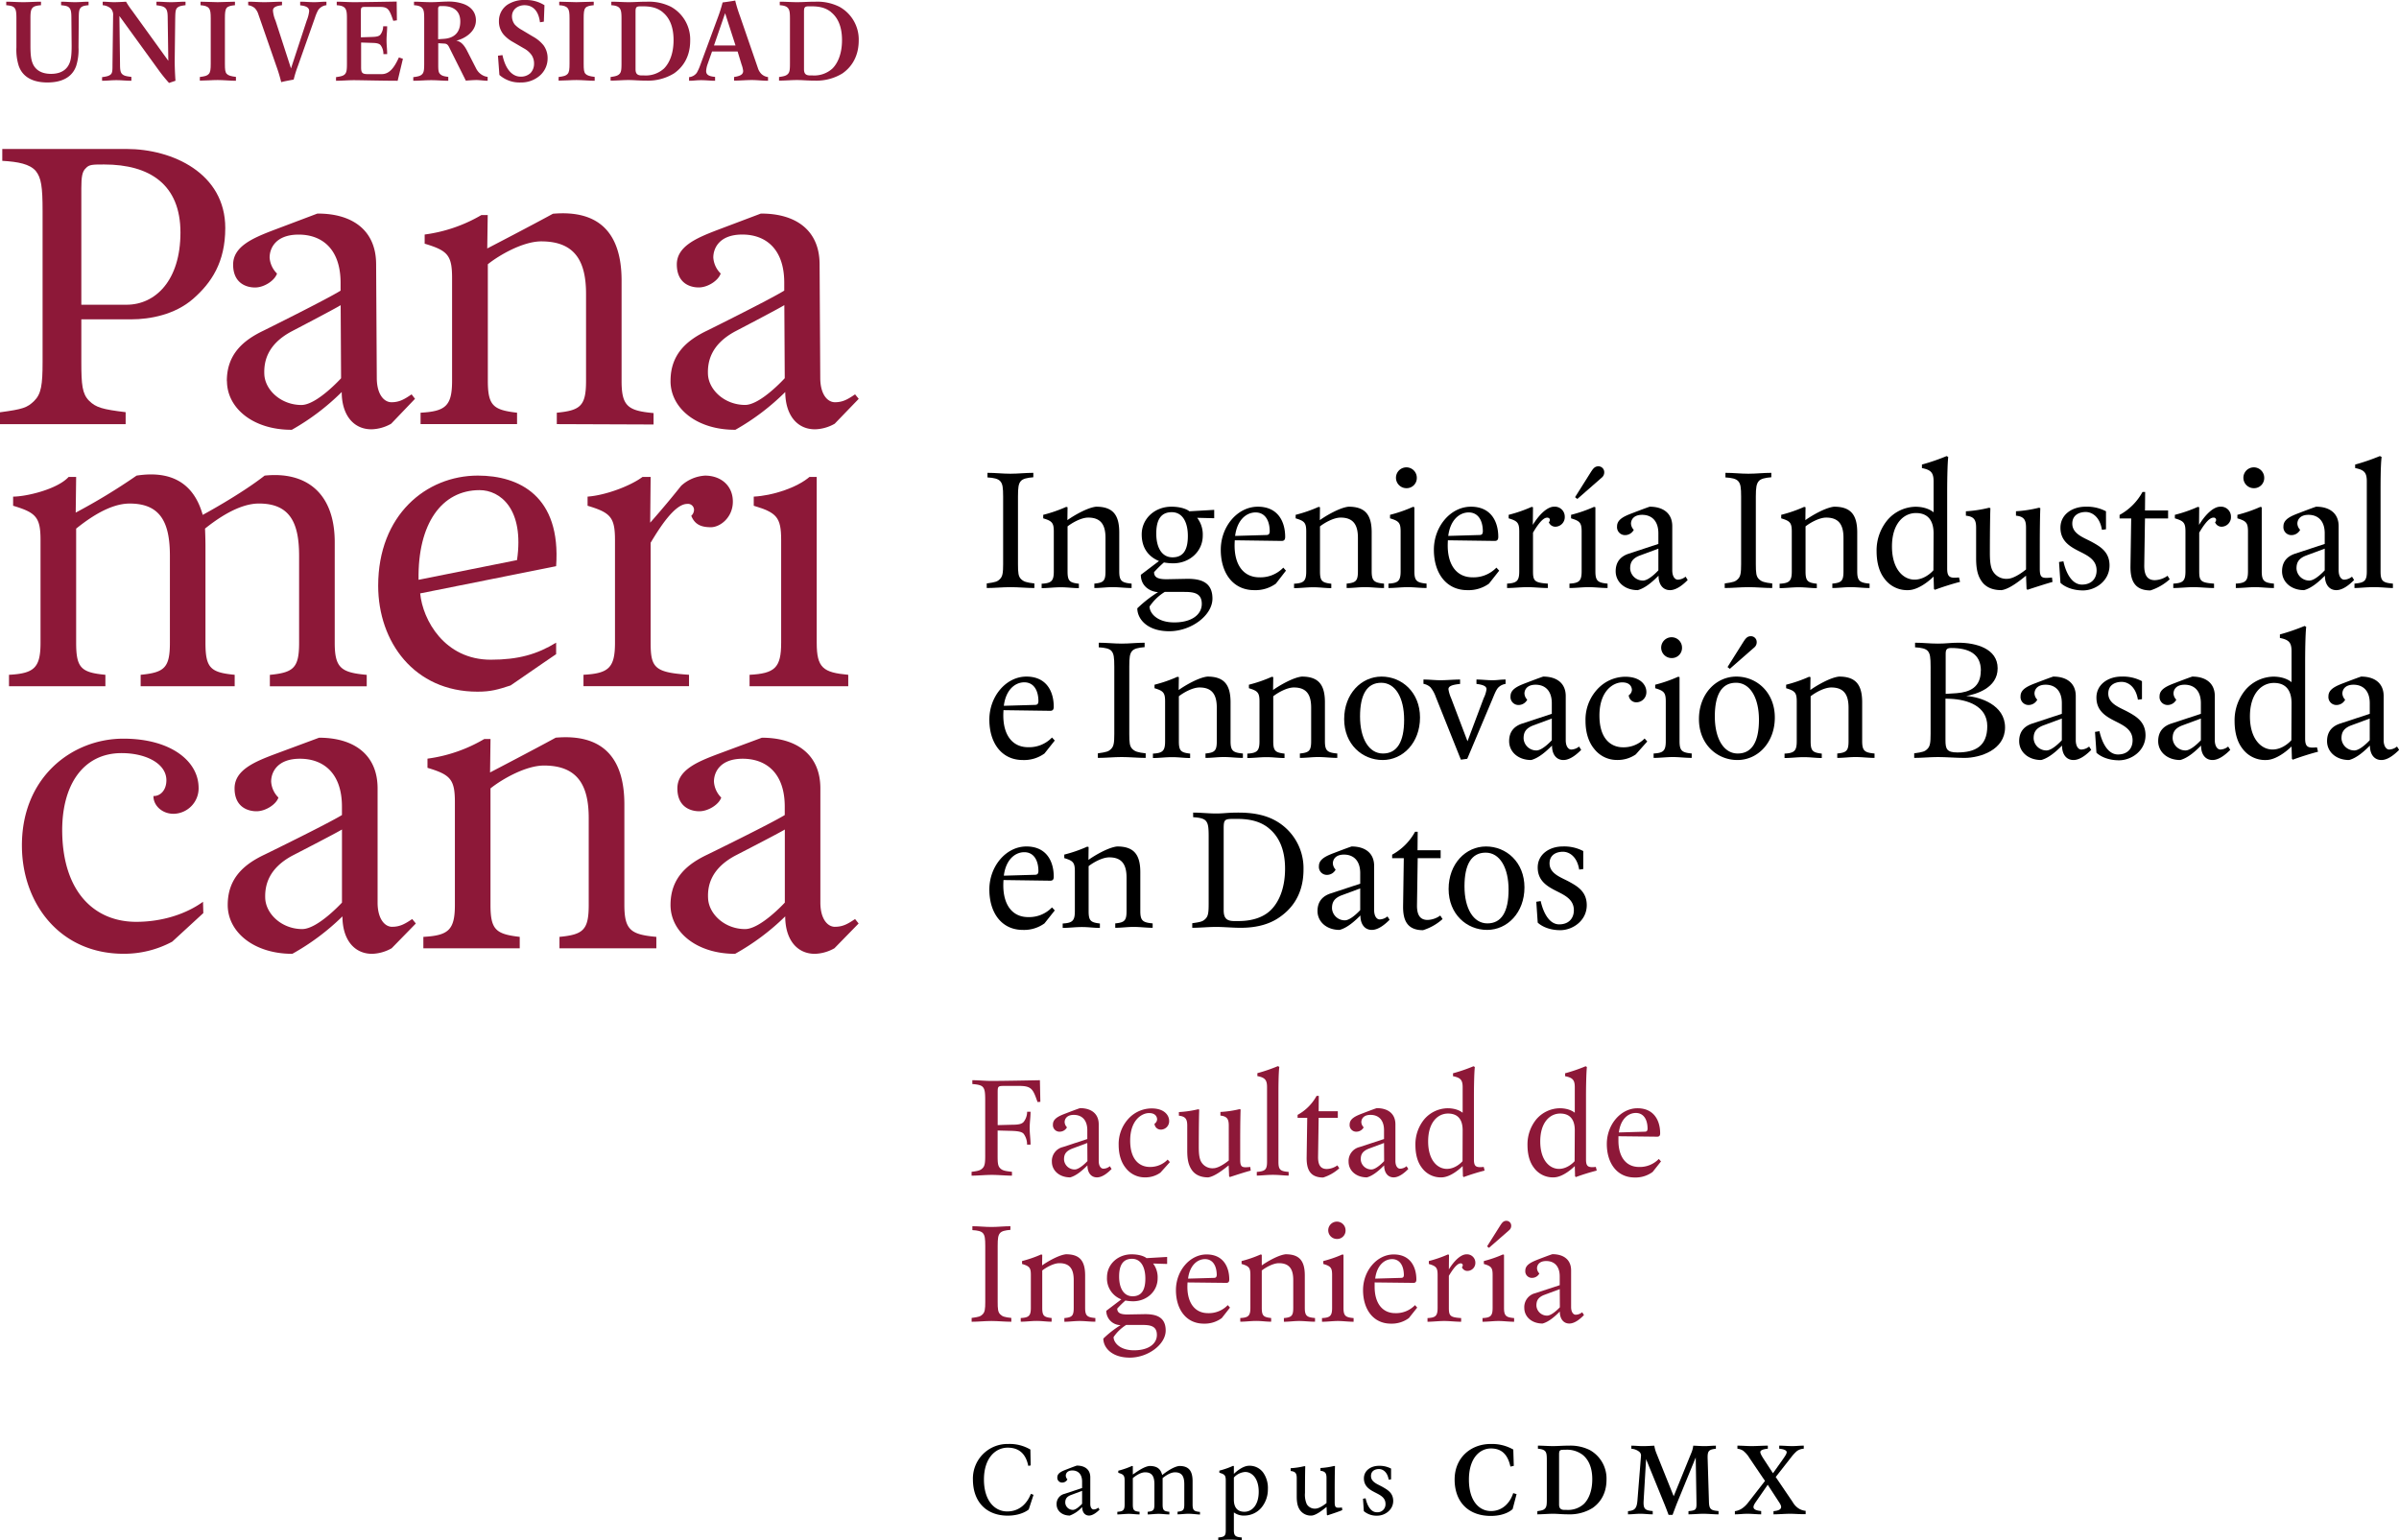 <?xml version="1.0" encoding="UTF-8"?>
<svg xmlns="http://www.w3.org/2000/svg" id="Layer_1" data-name="Layer 1" viewBox="0 0 861.32 553">
  <defs>
    <style>.cls-1{fill:#8d1838;}</style>
  </defs>
  <path d="M369.35,542s-2.46,2.22-7.56,2.22c-7.57,0-12.48-4.87-12.48-13A12.4,12.4,0,0,1,362,518.49a14.52,14.52,0,0,1,7.94,2l.11,5.71-.87.14c-.76-3.77-2.84-6.53-7.37-6.53s-8.54,3.88-8.54,11.44,3.81,11.46,8.35,11.46,7.19-3,8.51-6.32l.94.36Z"></path>
  <path d="M391,544.19c-1.51,0-2.46-1.21-2.46-3.09a11,11,0,0,1-4.46,3.09c-2.83,0-4.72-1.78-4.72-4a3.68,3.68,0,0,1,2.83-3.79l6.32-2.09V532c0-2.83-1.59-4-3.49-4s-2.37,1.14-2.37,1.88a2,2,0,0,0,.6,1.32,2.09,2.09,0,0,1-1.81,1.14,1.71,1.71,0,0,1-1.82-1.89c0-1.51,1.63-2.19,3.33-2.83,0,0,2.53-1,3.66-1.37,2.84,0,4.84,1.37,4.84,4.2V540c0,1.33.57,2,1.21,2a2.82,2.82,0,0,0,1.67-.64l.45.71C394,542.81,392.49,544.19,391,544.19Zm-2.49-8.87-3.86,1.44c-1.89.67-2.19,1.69-2.19,2.83a2.73,2.73,0,0,0,2.76,2.56c1.31,0,3.29-2.19,3.29-2.19Z"></path>
  <path d="M426.71,543.55c-1.4,0-2.5.2-3.93.2v-.94c2-.2,2.42-.57,2.42-2.65V533c0-2.65-.69-4.34-3.33-4.34-1.7,0-3.51,1.31-4.45,2.08,0,0,0,.75,0,1.51v7.94c0,2.08.41,2.45,2.42,2.65v.94c-1.4,0-2.42-.2-3.86-.2s-2.49.2-3.93.2v-.94c2-.2,2.42-.57,2.42-2.65V533c0-2.65-.68-4.34-3.33-4.34-1.7,0-3.48,1.31-4.42,2.08v9.45c0,2.08.42,2.45,2.42,2.65v.94c-1.4,0-2.42-.2-3.85-.2s-2.69.2-4.13.2v-.94c2.08-.13,2.62-.57,2.62-2.65v-8.51c0-1.9-.39-2.28-2.28-2.84v-.75a29.73,29.73,0,0,0,4.92-1.71l.3.07,0,3c1.13-.74,3.89-2.86,6-3.06,2.65,0,4,1,4.54,3.26,1.14-.94,4.08-3.06,6.16-3.26,3.41,0,4.76,1.75,4.76,5.52v8.33c0,2.08.54,2.45,2.65,2.65v.94C429.35,543.75,428.14,543.55,426.71,543.55Z"></path>
  <path d="M452.94,541.29a8.05,8.05,0,0,1-6.05,2.9,6,6,0,0,1-3.89-1.13v6.35c0,2.08.57,2.47,2.84,2.65V553c-1.33,0-2.54-.18-4.24-.18s-2.84.18-4.2.18v-.94c2.27-.18,2.69-.57,2.69-2.65V531.65c0-1.9-.38-2.28-2.3-2.84v-.75a29.93,29.93,0,0,0,4.91-1.71l.3.07v2.81s2.84-2.92,5.48-2.92a6,6,0,0,1,5.1,2.53,9.57,9.57,0,0,1,1.63,5.87A10.23,10.23,0,0,1,452.94,541.29Zm-5.86-12.75a6,6,0,0,0-4.08,2v7.93c0,2.65,1.14,4.36,3.78,4.36s5.14-2.28,5.14-7.19S449.42,528.54,447.08,528.54Z"></path>
  <path d="M476.58,544.12l-.19-.19-.11-2.83c-1,.75-3.52,2.92-5.3,3.09a4.77,4.77,0,0,1-4.27-2c-.76-1.14-1.14-2.46-1.14-4.93v-6.49c0-1.71-.45-2.39-2.18-2.58v-1a28,28,0,0,0,4.94-.74l.3.07c-.1,3-.1,9.57-.1,9.57a8.33,8.33,0,0,0,.64,4,3.33,3.33,0,0,0,3.09,1.61c1.63,0,4-2,4-2v-9c0-1.71-.46-2.39-2.17-2.58v-1a27.37,27.37,0,0,0,4.92-.74l.3.07c-.11,3-.11,7.29-.11,9.53v3.44c0,2.08.53,2.08,2.61,1.88l.11.94C480.62,542.81,477.71,543.75,476.58,544.12Z"></path>
  <path d="M494.5,544.23a7,7,0,0,1-4.84-1.62l-.3-4.46.94-.15c.57,2.64,1.9,5,4,5a2.86,2.86,0,0,0,3.14-3c0-2.35-2-3.2-3.85-4.16s-3.9-2.16-3.9-5,2.54-4.51,5.37-4.51a8.73,8.73,0,0,1,4.38,1v3.86l-.86.11c-.46-2.83-2.16-3.81-3.48-3.81s-2.87.61-2.87,2.49c0,2.28,2.57,3,4.27,4s3.71,2.08,3.71,5C500.18,542.24,497.15,544.23,494.5,544.23Z"></path>
  <path d="M543.09,541.85s-2.28,2.47-7.83,2.47c-8.24,0-13-5.2-13-13.06s5.82-12.77,12.93-12.77a15.4,15.4,0,0,1,8.13,2l.18,5.85-1.21.27c-.94-4.2-3-6.51-7-6.51s-7.9,3.45-7.9,11.19,3.74,11.28,7.9,11.28,6.88-2.95,8-6.44l1.21.36Z"></path>
  <path d="M571.78,541.47a15.38,15.38,0,0,1-8.59,2.28c-2.63,0-3.77-.2-5.62-.2s-3.76.2-5.61.2v-1.14c1.64-.23,2.28-.41,2.8-1s.6-1.4.6-3.22v-14c0-1.78-.07-2.65-.55-3.25s-1.41-.84-2.65-.95v-1.1c1.85,0,3.56.16,5.41.16s3.4-.16,5.74-.16a15.59,15.59,0,0,1,7.48,1.58,11.71,11.71,0,0,1,6,10.59C576.8,537.2,573.67,540.16,571.78,541.47Zm-3.56-19.09a9.3,9.3,0,0,0-6.24-1.81h-.64c-1.32,0-1.58.27-1.58,1.71v17.88c0,1.38.53,2,2,2h.77a8.46,8.46,0,0,0,6.15-2.15c1.52-1.51,3-4.34,3-8.88S570.11,523.9,568.22,522.38Z"></path>
  <path d="M611.58,543.55c-1.76,0-3.58.2-5.36.2v-1.14c2.73-.27,2.94-.5,2.87-3.36l-.27-15.92-6.69,16.33c-.44,1.1-1.62,4.27-1.62,4.27h-1.44s-.87-2.39-1.71-4.42L591,523.93l-.87,14.75c-.18,3,.3,3.66,3.25,3.89v1.18c-1.69,0-2.76-.2-4.46-.2s-2.73.2-4.42.2v-1.14c2.35-.23,3.17-.87,3.4-3.93l1.28-16a1.75,1.75,0,0,0-.74-1.48,5.06,5.06,0,0,0-2.73-1v-1.1c1.45,0,2.69.16,4.11.16s3.38-.12,4.13-.16a12.88,12.88,0,0,0,.64,2.42l6.32,15.73,6.46-15.87a9.37,9.37,0,0,0,.56-2.28c.57,0,2.66.16,4.06.16s2.63-.16,4.07-.16v1.1c-2.75.31-3.06.88-2.95,3.87l.46,15.19c.08,2.79.8,3.06,3.44,3.32v1.18C615.17,543.75,613.39,543.55,611.58,543.55Z"></path>
  <path d="M642.69,543.55c-1.81,0-4.09.2-5.94.2v-1.14c2.12-.2,2.56-.76,2.69-1.21s0-1-.77-2.12l-4-6.15-4,5.78c-.46.68-1.18,1.62-1.1,2.33s.87,1.14,2.75,1.33v1.18c-1.65,0-3.16-.2-4.94-.2s-2.76.2-4.5.2v-1.14a6,6,0,0,0,2.75-1.1,9.87,9.87,0,0,0,2.12-2.12l5.94-7.63-5.6-8.27a9.47,9.47,0,0,0-2.3-2.62,4.88,4.88,0,0,0-2-.68v-1.1c1.85,0,3.4.16,5.17.16s3.9-.16,5.75-.16v1.1c-1.65.15-2.61.54-2.69,1.09s.54,1.57,1.11,2.47l3.43,5.25,3.67-5.18c.69-1,1.33-1.94,1.24-2.49s-1-1-2.67-1.14v-1.1c1.66,0,3,.16,4.65.16s2.49-.16,4.16-.16v1.1a4.61,4.61,0,0,0-2.46.84,14.73,14.73,0,0,0-2.08,2.26l-5.53,7.06,6.1,9a6.71,6.71,0,0,0,1.92,2.15,5.75,5.75,0,0,0,2.73,1v1.18C646.39,543.75,644.54,543.55,642.69,543.55Z"></path>
  <path class="cls-1" d="M372.5,395.7c-1.58-4.57-2.1-5.78-6.57-5.78h-5.51c-2.11,0-2.22.21-2.22,2.31V404l5.2-.14c2.37,0,3.42-.27,4.11-1a5.92,5.92,0,0,0,1.26-3.67H370c0,2.1-.31,3.78-.31,5.87s.31,3.85.31,5.95h-1.25a6.36,6.36,0,0,0-1.26-3.94c-.64-.64-1.74-.9-4.05-1l-5.26-.14V415c0,2.62.11,3.67.9,4.47s1.63,1,4.25,1.3v1.37c-2.37,0-4.78-.27-7.25-.27s-4.88.27-7.25.27v-1.37c2.37-.31,3.15-.52,3.94-1.3s.95-1.85.95-4.47V395c0-2.77-.16-3.82-.79-4.61s-2-1-3.83-1.15v-1.37c2.36,0,4.46.26,6.82.26,4.73,0,17.44-.26,17.44-.26l.16,7.77Z"></path>
  <path class="cls-1" d="M393.84,422.76c-2.1,0-3.41-1.69-3.41-4.31-1.58,1.57-3.84,3.67-6.19,4.31-3.94,0-6.58-2.48-6.58-5.62a5.14,5.14,0,0,1,3.94-5.27l8.78-2.88v-3.15c0-3.95-2.21-5.52-4.84-5.52s-3.3,1.57-3.3,2.62a2.88,2.88,0,0,0,.84,1.85,2.94,2.94,0,0,1-2.53,1.56,2.36,2.36,0,0,1-2.51-2.61c0-2.1,2.26-3.06,4.61-3.95,0,0,3.53-1.37,5.1-1.89,3.94,0,6.73,1.89,6.73,5.84v13.13c0,1.83.79,2.77,1.68,2.77a3.72,3.72,0,0,0,2.31-.89l.63,1C398.05,420.8,396,422.76,393.84,422.76Zm-3.46-12.35-5.36,2c-2.62,1-3,2.37-3,3.93a3.8,3.8,0,0,0,3.83,3.58c1.83,0,4.57-3,4.57-3Z"></path>
  <path class="cls-1" d="M416.62,421.07a9.36,9.36,0,0,1-5.52,1.69,8.55,8.55,0,0,1-6.83-3.26c-1.32-1.58-2.63-4.21-2.63-8.41a13.39,13.39,0,0,1,4.2-10.09,11.37,11.37,0,0,1,7.63-3c4.72,0,6.29,2.61,6.29,4.46a3,3,0,0,1-3,3.15,2.25,2.25,0,0,1-2.26-2.1,2,2,0,0,0,.94-1.58c0-.52-.26-2.26-2.89-2.26s-6.78,2.53-6.78,9.89,3.83,9.45,7,9.45a8.69,8.69,0,0,0,6.46-2.64l.79.91Z"></path>
  <path class="cls-1" d="M441.55,422.65l-.26-.27-.16-3.93c-1.32,1.05-4.88,4-7.36,4.31-3,0-4.88-1.16-5.93-2.74s-1.58-3.42-1.58-6.83v-9c0-2.37-.63-3.31-3-3.58v-1.3a38.39,38.39,0,0,0,6.88-1l.42.09c-.16,4.11-.16,13.31-.16,13.31,0,2.1.1,4.2.9,5.52a4.62,4.62,0,0,0,4.3,2.25c2.26,0,5.57-2.79,5.57-2.79V404.15c0-2.37-.63-3.31-3-3.58v-1.3a37.92,37.92,0,0,0,6.83-1l.42.09c-.15,4.11-.15,10.14-.15,13.26v4.76c0,2.9.73,2.9,3.62,2.64l.16,1.31C447.17,420.8,443.12,422.12,441.55,422.65Z"></path>
  <path class="cls-1" d="M457,421.85c-2.35,0-4.19.27-5.77.27V420.8c3-.25,3.68-.78,3.68-3.66v-26.8c0-2.63-.79-3.41-3.47-3.95v-1.05a58.77,58.77,0,0,0,7.35-2.52l.53.26C459,385.45,459,391,459,393.6v23.54c0,2.88.63,3.41,3.67,3.66v1.32C461.06,422.12,459.32,421.85,457,421.85Z"></path>
  <path class="cls-1" d="M475.07,422.81c-5,0-6-3.31-5.94-7.26l.21-14.18h-3.46v-1.05a17.11,17.11,0,0,0,6.82-6.83h.79l-.05,5.52h6.88v2.36h-6.88l-.21,13.92c-.05,3.16,1,4.46,3.15,4.46a6.88,6.88,0,0,0,3.78-1.3l.69,1.05A15.81,15.81,0,0,1,475.07,422.81Z"></path>
  <path class="cls-1" d="M500.37,422.76c-2.1,0-3.41-1.69-3.41-4.31-1.58,1.57-3.84,3.67-6.19,4.31-3.95,0-6.58-2.48-6.58-5.62a5.14,5.14,0,0,1,3.94-5.27l8.78-2.88v-3.15c0-3.95-2.21-5.52-4.84-5.52s-3.31,1.57-3.31,2.62a2.87,2.87,0,0,0,.85,1.85,2.94,2.94,0,0,1-2.53,1.56,2.36,2.36,0,0,1-2.51-2.61c0-2.1,2.25-3.06,4.61-3.95,0,0,3.52-1.37,5.1-1.89,3.94,0,6.72,1.89,6.72,5.84v13.13c0,1.83.8,2.77,1.68,2.77a3.75,3.75,0,0,0,2.32-.89l.63,1C504.58,420.8,502.48,422.76,500.37,422.76Zm-3.46-12.35-5.36,2c-2.63,1-3,2.37-3,3.93a3.8,3.8,0,0,0,3.83,3.58c1.83,0,4.57-3,4.57-3Z"></path>
  <path class="cls-1" d="M525.51,422.65l-.27-.27-.1-3.68s-3.94,4.06-7.62,4.06a8.34,8.34,0,0,1-7.08-3.53c-1.37-1.79-2.26-4.46-2.26-8.14a14.13,14.13,0,0,1,3.15-9.15,11.23,11.23,0,0,1,8.4-4c3.68,0,5.41,1.62,5.41,1.62v-9.18c0-2.63-.79-3.41-3.46-3.95v-1.05a59.34,59.34,0,0,0,7.35-2.52l.48.26c-.26,2.37-.32,7.89-.32,10.52v22.73c0,2.64.89,2.9,3.52,2.64l.31,1.31A77.46,77.46,0,0,0,525.51,422.65Zm-.37-16.81c0-3.68-1.57-6-5.25-6s-7.14,3.15-7.14,10,3.4,9.87,6.73,9.87,5.62-2.77,5.62-2.77Z"></path>
  <path class="cls-1" d="M565.77,422.65l-.27-.27-.1-3.68s-3.95,4.06-7.62,4.06a8.38,8.38,0,0,1-7.1-3.53c-1.37-1.79-2.26-4.46-2.26-8.14a14.24,14.24,0,0,1,3.15-9.15,11.28,11.28,0,0,1,8.42-4c3.68,0,5.41,1.62,5.41,1.62v-9.18c0-2.63-.79-3.41-3.47-3.95v-1.05a59.51,59.51,0,0,0,7.36-2.52l.46.26c-.26,2.37-.32,7.89-.32,10.52v22.73c0,2.64.91,2.9,3.53,2.64l.32,1.31A77.46,77.46,0,0,0,565.77,422.65Zm-.37-16.81c0-3.68-1.59-6-5.25-6s-7.15,3.15-7.15,10,3.41,9.87,6.72,9.87,5.62-2.77,5.62-2.77Z"></path>
  <path class="cls-1" d="M593.36,420.8a10.31,10.31,0,0,1-6.46,2c-6.31,0-10-5.11-10-12.05s5-12.81,11-12.81,8.15,4.52,8.15,9c0,.78-.27,1.21-1.07,1.21l-13.91-.16s0,.78,0,1.58c0,5.77,2.69,9.45,7.4,9.45a9.46,9.46,0,0,0,7.1-2.88l.78.89Zm-6.05-21.17c-2.77,0-5.51,2.26-6.08,7l9.2-.27c.78,0,1.05-.24,1.1-1.05C591.53,401.89,590.05,399.63,587.31,399.63Z"></path>
  <path class="cls-1" d="M355.94,474.33c-2.36,0-4.72.27-7.09.27v-1.37c2.63-.36,3.15-.52,3.94-1.3s.95-1.85.95-4.47v-20c0-2.77-.16-3.82-.79-4.61s-2-1.05-3.83-1.15V440.3c2.36,0,4.46.27,6.82.27s4.48-.27,6.83-.27v1.31c-1.83.16-3.15.41-3.78,1.21s-.79,1.84-.79,4.58v20.06c0,2.62.11,3.67.9,4.47s1.63,1.05,4,1.3v1.37C360.67,474.6,358.31,474.33,355.94,474.33Z"></path>
  <path class="cls-1" d="M387.6,474.33c-1.94,0-3.46.27-5.46.27v-1.32c2.73-.25,3.36-.78,3.36-3.66v-10c0-3.69-1.21-6.05-5.15-6.05-2.1,0-4.83,1.58-6.15,2.63v13.4c0,2.88.63,3.36,3.37,3.66v1.32c-1.94,0-3.37-.27-5.36-.27s-3.74.27-5.73.27v-1.32c2.89-.14,3.63-.78,3.63-3.66V457.79c0-2.62-.53-3.15-3.16-3.94V452.8a42.51,42.51,0,0,0,6.83-2.36l.42.11-.05,3.82c1.84-1.32,5.94-3.72,8.57-4,5,0,6.88,2.41,6.88,7.66v11.57c0,2.88.73,3.41,3.67,3.66v1.32C391.28,474.6,389.6,474.33,387.6,474.33Z"></path>
  <path class="cls-1" d="M414,453.69a8.16,8.16,0,0,1,1.63,5.31c0,4.73-3.94,8.25-8.84,8.25a15.45,15.45,0,0,1-2.73-.27,35.29,35.29,0,0,0-2.93,2.89c0,1.58,1.2,2.17,3.94,2.11l5.51-.1c4.36-.11,7.94.89,7.94,5.87s-6.31,9.73-12.88,9.73-9.51-3.68-9.51-6.83a36.12,36.12,0,0,1,6.2-4.84,5.16,5.16,0,0,1-5.14-5.14l5.41-4.11a8,8,0,0,1-5.15-7.92c0-4.73,3.94-8.25,8.82-8.25,3.42,0,5.1,1.1,5.36,1.37l7.41-.43v2.52Zm-3.79,22.06h-5.88a15,15,0,0,0-4.52,4.36c0,1.85,2.1,4.74,7.36,4.74s8.19-2.37,8.19-5.52S413.1,475.75,410.21,475.75ZM406.43,452c-3.15,0-4.63,2.16-4.63,6.37s1.69,7.08,4.84,7.08,4.58-2.15,4.58-6.35S409.58,452,406.43,452Z"></path>
  <path class="cls-1" d="M438.66,473.28a10.31,10.31,0,0,1-6.46,2c-6.31,0-10-5.11-10-12.05s5-12.8,11-12.8,8.15,4.51,8.15,9c0,.78-.27,1.21-1.06,1.21l-13.92-.16s-.06.78-.06,1.58c0,5.77,2.69,9.45,7.41,9.45a9.4,9.4,0,0,0,7.09-2.88l.8.89Zm-6-21.17c-2.79,0-5.52,2.26-6.1,7l9.2-.26c.78,0,1-.25,1.1-1C436.82,454.37,435.35,452.11,432.62,452.11Z"></path>
  <path class="cls-1" d="M466.42,474.33c-1.94,0-3.46.27-5.46.27v-1.32c2.73-.25,3.36-.78,3.36-3.66v-10c0-3.69-1.21-6.05-5.15-6.05-2.1,0-4.83,1.58-6.15,2.63v13.4c0,2.88.63,3.36,3.37,3.66v1.32c-1.94,0-3.37-.27-5.36-.27s-3.74.27-5.73.27v-1.32c2.89-.14,3.63-.78,3.63-3.66V457.79c0-2.62-.52-3.15-3.16-3.94V452.8a42.51,42.51,0,0,0,6.83-2.36l.42.11,0,3.82c1.84-1.32,5.94-3.72,8.57-4,5,0,6.88,2.41,6.88,7.66v11.57c0,2.88.73,3.41,3.67,3.66v1.32C470.1,474.6,468.42,474.33,466.42,474.33Z"></path>
  <path class="cls-1" d="M480.37,474.33c-1.84,0-3.74.27-5.73.27v-1.32c2.89-.14,3.63-.78,3.63-3.66V457.79c0-2.62-.53-3.15-3.16-3.94V452.8a42.51,42.51,0,0,0,6.83-2.36l.42.11v19.07c0,2.88.74,3.41,3.63,3.66v1.32C484,474.6,482.21,474.33,480.37,474.33Zm-.32-29.46a3.11,3.11,0,1,1,3.05-3.1A3,3,0,0,1,480.05,444.87Z"></path>
  <path class="cls-1" d="M505.83,473.28a10.3,10.3,0,0,1-6.45,2c-6.31,0-10-5.11-10-12.05s5-12.8,11-12.8,8.14,4.51,8.14,9c0,.78-.26,1.21-1.06,1.21l-13.92-.16s0,.78,0,1.58c0,5.77,2.69,9.45,7.41,9.45a9.42,9.42,0,0,0,7.09-2.88l.78.89Zm-6-21.17c-2.78,0-5.51,2.26-6.09,7l9.2-.26c.78,0,1.05-.25,1.1-1C504,454.37,502.52,452.11,499.79,452.11Z"></path>
  <path class="cls-1" d="M527.13,456.33a2.1,2.1,0,0,1-2.26-1.32,1,1,0,0,0,.32-.69.7.7,0,0,0-.78-.68c-1.48,0-3.26,2.88-4.22,4.47v11.51c0,2.88.48,3.41,4.41,3.66v1.32c-2.1,0-4.09-.27-6.08-.27s-4.06.27-6,.27v-1.32c2.9-.14,3.63-.78,3.63-3.66V457.79c0-2.62-.52-3.15-3.15-3.94V452.8a42.86,42.86,0,0,0,6.83-2.36l.41.11-.05,5.24c2.11-3.41,4.46-5.4,6.31-5.4a3,3,0,0,1,3.2,3A2.86,2.86,0,0,1,527.13,456.33Z"></path>
  <path class="cls-1" d="M538,474.33c-1.83,0-3.74.27-5.73.27v-1.32c2.9-.14,3.63-.78,3.63-3.66V457.79c0-2.62-.51-3.15-3.15-3.94V452.8a42.86,42.86,0,0,0,6.83-2.36l.41.11v19.07c0,2.88.75,3.41,3.63,3.66v1.32C541.66,474.6,539.83,474.33,538,474.33Zm3.79-32.56-7.21,6.3-.67-.53,4.46-7.08c.84-1.32,1.32-2.1,2.48-2.1a1.71,1.71,0,0,1,1.72,1.67A2,2,0,0,1,541.77,441.77Z"></path>
  <path class="cls-1" d="M563.44,475.24c-2.1,0-3.42-1.69-3.42-4.31-1.56,1.57-3.82,3.67-6.19,4.31-3.93,0-6.56-2.47-6.56-5.62a5.14,5.14,0,0,1,3.93-5.27l8.79-2.88v-3.15c0-3.95-2.21-5.52-4.84-5.52s-3.31,1.57-3.31,2.62a2.88,2.88,0,0,0,.84,1.85,2.94,2.94,0,0,1-2.53,1.57,2.36,2.36,0,0,1-2.51-2.62c0-2.1,2.26-3.06,4.61-4,0,0,3.52-1.37,5.1-1.88,3.94,0,6.73,1.88,6.73,5.83v13.13c0,1.83.78,2.78,1.67,2.78a3.76,3.76,0,0,0,2.31-.89l.64,1C567.65,473.28,565.56,475.24,563.44,475.24ZM560,462.89l-5.38,2c-2.61.95-3,2.37-3,3.94a3.82,3.82,0,0,0,3.85,3.57c1.83,0,4.57-3,4.57-3Z"></path>
  <path class="cls-1" d="M171.57,170.77c-18.57,0-35.79,14.18-35.79,39.54,0,20.15,12.92,38.05,35.66,38.05,4.8,0,7.32-.75,11.88-2.24,10-6.92,16.35-11.23,16.35-11.23v-4.13c-6.83,4.17-13.55,6.12-23.48,6.12-16.58,0-24.42-14.26-25.33-23.81l48.81-9.77c1.79-25.17-13.23-32.53-28.1-32.53m14.06,30.34-35.35,7.08c-.34-20.09,8.28-32.2,21.91-32.2,7.36,0,16.12,6.69,13.44,25.12"></path>
  <path class="cls-1" d="M81.49,136.9c.07,9.84,9.63,17.5,23.29,17.42a83.68,83.68,0,0,0,17.91-13.56c0,8.2,4.19,13.43,10.75,13.39a15.1,15.1,0,0,0,7-2L149,143.2l-1.22-1.6c-2.45,1.65-4.25,2.82-7.2,2.83-2.79,0-5.27-2.92-5.3-8.66l-.24-41c-.07-12.3-8.79-18.15-21.1-18.08l-15.88,6c-7.36,2.83-14.4,5.83-14.36,12.39s4.65,8.17,7.92,8.15,7-2.5,7.84-5a8.91,8.91,0,0,1-2.66-5.73c0-3.28,2.09-8.21,10.3-8.26s15.11,4.83,15.18,17.13l0,3c-5.27,3.26-27.62,14.33-27.62,14.33-7.09,3.38-13.26,8.34-13.21,18.18m23.14-17.83s15.9-8.29,17.72-9.47l.15,26.24s-8.65,9.56-14.21,9.6c-7.38,0-13.14-5.41-13.35-11.08-.18-4.44,1-10.6,9.69-15.29"></path>
  <path class="cls-1" d="M299.79,332.79c-2.79,0-5.25-3-5.25-8.69v-41c0-12.3-8.69-18.21-21-18.21l-15.91,5.91c-7.37,2.78-14.43,5.74-14.43,12.3s4.6,8.2,7.87,8.2,7.06-2.46,7.88-4.92a8.84,8.84,0,0,1-2.62-5.74c0-3.28,2.13-8.2,10.33-8.2s15.09,4.92,15.09,17.22v3c-5.29,3.23-27.71,14.17-27.71,14.17-7.1,3.35-13.3,8.27-13.3,18.11s9.52,17.55,23.18,17.55a84.11,84.11,0,0,0,18-13.45c0,8.2,4.1,13.45,10.67,13.45a15.13,15.13,0,0,0,7-2l8.68-8.89L307,330c-2.46,1.63-4.27,2.78-7.22,2.78m-18-8.69s-8.71,9.51-14.27,9.51c-7.38,0-13.1-5.48-13.29-11.15C254,318,255.3,311.87,264,307.22c0,0,15.95-8.2,17.78-9.37Z"></path>
  <path class="cls-1" d="M248.19,185.21c1.31,3.28,3.77,4.1,7.05,4.1s7.88-3.45,7.88-9.19-4.27-9.34-10-9.34a13.9,13.9,0,0,0-8.56,3.65c-5.64,7.12-11.12,13.24-11.12,13.24l.16-16.41h-2.93c-4.23,3.16-13.12,6.58-19.71,7.06v3.28c8.2,2.46,9.84,4.1,9.84,12.3v36.91c0,9-2.29,11-11.31,11.48v4.1h37.89v-4.1c-12.31-.82-13.78-2.46-13.78-11.48V194.88c2.95-4.92,8.53-13.94,13.12-13.94a2.17,2.17,0,0,1,2.46,2.14,3,3,0,0,1-1,2.13"></path>
  <path class="cls-1" d="M45.11,148c-8.2-1-10.66-1.64-13.12-4.1S29.2,138.18,29.2,130V114.66h18c6.56,0,15.59-1.63,22.15-7.37S80.88,94.17,80.88,81.86c0-19.68-19-28.37-35.44-28.37H.82v4.26c5.74.33,9.84,1.15,12,3.61,2,2.46,2.47,5.74,2.47,14.43V130c0,8.2-.5,11.48-3,13.94s-4.1,3-12.3,4.1v4.26H45.11ZM29.2,67.59c0-4.1.32-6.06,1.64-7.22,1.15-1.31,2.46-1.31,6.56-1.31,16.4,0,27.39,7.22,27.39,24.44s-9,25.92-19.35,25.92H29.2Z"></path>
  <path class="cls-1" d="M140.81,332.79c-2.78,0-5.24-3-5.24-8.69v-41c0-12.3-8.7-18.21-21-18.21l-15.92,5.91c-7.37,2.78-14.43,5.74-14.43,12.3s4.6,8.2,7.87,8.2,7.06-2.46,7.88-4.92a8.84,8.84,0,0,1-2.62-5.74c0-3.28,2.13-8.2,10.34-8.2s15.08,4.92,15.08,17.22v3c-5.29,3.23-27.71,14.17-27.71,14.17-7.1,3.35-13.3,8.27-13.3,18.11s9.52,17.55,23.19,17.55a84,84,0,0,0,18-13.45c0,8.2,4.11,13.45,10.67,13.45a15.2,15.2,0,0,0,7-2l8.68-8.89L148,330c-2.46,1.63-4.26,2.78-7.22,2.78m-18-8.69s-8.7,9.51-14.27,9.51c-7.38,0-13.1-5.48-13.29-11.15-.15-4.44,1.11-10.59,9.79-15.24,0,0,15.94-8.2,17.77-9.37Z"></path>
  <path class="cls-1" d="M269.12,242.3v4.1h35.43v-4.1c-9-.83-11.32-2.46-11.32-11.49V171.26h-2.61c-4.61,3.91-13.25,6.72-20,7.06v3.28c8.21,2.46,9.84,4.1,9.84,12.3v36.91c0,9-2.29,11-11.31,11.49"></path>
  <path class="cls-1" d="M48.9,331c-14.74,0-26.12-10.39-26.56-31.79C22,282,29.79,270.42,43.64,270.42c8.8,0,16.1,3.78,16.1,9.74,0,3.59-2.18,5.73-4.64,5.67C55,289,58,292.21,62.3,292.21a9.15,9.15,0,0,0,9-9.59c-.19-9.51-10.2-17.39-27-17.39-18.61,0-36.94,14.11-36.42,39.36.41,20.06,13.73,37.88,36.51,37.88a36.49,36.49,0,0,0,17.44-4.34L73,327.86l-.11-4.06C67,328.08,58.43,331,48.9,331"></path>
  <path class="cls-1" d="M37.84,242.3c-8.69-.83-10.5-2.46-10.5-11.49v-41c4.1-3.27,11.82-9,19.19-9C58,180.78,61,188.16,61,199.65v31.16c0,9-2,10.66-10.5,11.49v4.1H84.26v-4.1c-8.69-.83-10.49-2.46-10.49-11.49V196.36c0-3.27-.16-6.56-.16-6.56,4.09-3.27,12-9,19.35-9,11.48,0,14.43,7.38,14.43,18.87v31.16c0,9-2,10.66-10.5,11.49v4.1h34.78v-4.1c-9.18-.83-11.49-2.46-11.49-11.49V194.72c0-17.92-10.46-25.5-25.17-23.94-8.66,6.79-22.23,14.1-22.23,14.1-3.35-12-12-15.93-23.75-14.1a215.68,215.68,0,0,1-21.85,13.28l.16-12.8H24.63c-4.09,4.46-15.27,7.06-19.92,7.06v3.28c8.2,2.46,9.84,4.1,9.84,12.3v36.91c0,9-2.3,11-11.32,11.49v4.1H37.84Z"></path>
  <path class="cls-1" d="M240.74,136.9c.06,9.84,9.62,17.5,23.29,17.42a83.85,83.85,0,0,0,17.9-13.56c.05,8.2,4.19,13.43,10.75,13.39a15.1,15.1,0,0,0,7-2l8.63-8.94L307,141.6c-2.45,1.65-4.25,2.82-7.2,2.83-2.79,0-5.27-2.92-5.3-8.66l-.24-41c-.07-12.3-8.8-18.15-21.1-18.08l-15.88,6C250,85.5,242.93,88.5,243,95.06s4.63,8.17,7.92,8.15,7-2.5,7.83-5a8.87,8.87,0,0,1-2.65-5.73c0-3.28,2.09-8.21,10.29-8.26s15.12,4.83,15.18,17.13l0,3c-5.27,3.26-27.62,14.33-27.62,14.33-7.09,3.38-13.26,8.34-13.2,18.18m23.13-17.83s15.9-8.29,17.72-9.47l.15,26.24s-8.64,9.56-14.21,9.6c-7.38,0-13.14-5.41-13.36-11.08-.17-4.44,1.05-10.6,9.7-15.29"></path>
  <path class="cls-1" d="M200.87,340.5v-4.1c8.53-.82,10.5-2.46,10.5-11.49V293.75c0-11.48-3.77-18.87-16.07-18.87-6.56,0-15.09,4.92-19.2,8.21v41.82c0,9,2,10.5,10.5,11.49v4.1H152v-4.1c9-.49,11.32-2.46,11.32-11.49V288c0-8.21-1.64-9.84-9.84-12.3v-3.29a54.18,54.18,0,0,0,20.38-7.05h2.25l-.16,12S192,269,199.52,264.88c16.07-1.41,24.65,6.38,24.65,23.95v36.08c0,9,2.29,10.67,11.48,11.49v4.1Z"></path>
  <path class="cls-1" d="M199.91,152.29v-4.1c8.53-.82,10.5-2.46,10.5-11.48V105.54c0-11.48-3.77-18.87-16.07-18.87-6.56,0-15.09,4.92-19.19,8.21v41.83c0,9,2,10.49,10.49,11.48v4.1H151v-4.1c9-.49,11.31-2.46,11.31-11.48V99.8c0-8.21-1.64-9.84-9.84-12.3V84.21a54.18,54.18,0,0,0,20.38-7h2.26l-.17,12s16.09-8.35,23.58-12.46c16.07-1.41,24.65,6.38,24.65,24v36.09c0,9,2.29,10.66,11.48,11.48v4.1Z"></path>
  <path class="cls-1" d="M28.89,2.87c-.52.65-.61,1.61-.61,3.65L28.19,17a19.36,19.36,0,0,1-.86,6.74c-.61,1.61-2.44,5.87-10.31,5.87S7.33,25.26,6.76,23.74A19,19,0,0,1,5.89,17l0-10.48c0-2-.13-3-.65-3.65s-1.44-.87-3-1V.61c2.09,0,4,.17,6.13.17S12.58.61,14.72.61V1.87c-1.57.13-2.53.34-3.09,1s-.7,1.61-.7,3.69v9.87c0,3.4.26,5.13.88,6.52s2.21,3.57,6.51,3.57,5.88-2.17,6.52-3.57.88-3.12.88-6.52l-.09-9.87c0-2.08-.13-3-.69-3.69s-1.4-.83-3-1V.61c1.78,0,3.18.17,5,.17S30,.61,31.8.61V1.87C30.32,2,29.41,2.21,28.89,2.87Z"></path>
  <path class="cls-1" d="M63.6,2.83c-.6.61-.64,1.61-.69,3.6l-.18,15C62.7,25,63,29,63,29l-2.31.78a53.86,53.86,0,0,1-3.82-4.73l-14-19.31L43.09,23c0,2,.13,3,.78,3.61s1.48.78,3.3,1V29c-2.08,0-3.34-.21-5.39-.21s-3.09.21-5.13.21v-1.3c1.65-.22,2.52-.43,3.13-1s.61-1.57.61-3.53l.22-17.6A3.27,3.27,0,0,0,39.74,3a5.16,5.16,0,0,0-2.87-1.13V.61c1.48,0,2.61.17,4.13.17S45.26.61,45.26.61a27.76,27.76,0,0,0,2.17,3.22l13,18-.22-15.3c0-2-.18-3-.87-3.65s-1.65-.78-3.17-1V.61c2,0,3.26.17,5.17.17S64.6.61,66.61.61V1.87C65,2.05,64.17,2.26,63.6,2.83Z"></path>
  <path class="cls-1" d="M78.18,28.74c-2.13,0-4.35.21-6.43.21v-1.3c1.87-.26,2.61-.43,3.21-1.09s.7-1.73.7-3.74V6.69c0-2-.09-3-.65-3.73S73.44,2,72,1.87V.61c2.09,0,4.09.17,6.13.17S82.27.61,84.36.61V1.87c-1.4.13-2.49.34-3,1s-.61,1.74-.61,3.74V22.91c0,2.05.09,3,.66,3.61s1.52.87,3.3,1.09V29C82.57,29,80.31,28.74,78.18,28.74Z"></path>
  <path class="cls-1" d="M114.24,3.61a16,16,0,0,0-1.17,2.78L107,23.57a41.7,41.7,0,0,0-1.56,5c-.65.13-3.22.57-4.48.92a54.83,54.83,0,0,0-1.78-5.87L92.77,5.17a5.46,5.46,0,0,0-1.35-2.3,4.81,4.81,0,0,0-2.31-1V.61c2.09,0,3.66.17,5.79.17s4.3-.17,6.35-.17V1.87C99,2.13,98,2.65,98,3.83a11.29,11.29,0,0,0,.91,3.56l5.57,17.18,5.64-17.18A12.67,12.67,0,0,0,111,4c0-1.09-.7-1.83-3.23-2.09V.61c1.92,0,3.13.17,5,.17s2.52-.17,4.43-.17V1.87A4.11,4.11,0,0,0,114.24,3.61Z"></path>
  <path class="cls-1" d="M142.77,29c-5.22,0-13.56-.21-15.69-.21s-4.44.21-6.44.21v-1.3c1.74-.26,2.61-.43,3.22-1.09s.7-1.73.7-3.69V6.69c0-2-.1-3-.66-3.73s-1.61-1-3-1.09V.61c2.08,0,4.08.17,6.17.17,3.87,0,15.35-.22,15.35-.22l.08,6.74-1.3.18c-1.43-4.27-1.95-5-4.91-5H131c-1.3,0-1.43.31-1.43,1.57v9.35l4-.13c1.61-.05,2.48-.23,3-.83a5,5,0,0,0,1-3H139c0,1.83-.22,3.22-.22,5s.22,3.18.22,5h-1.35a5.16,5.16,0,0,0-1-3.22c-.52-.6-1.43-.78-3-.82l-4-.13v8.91c0,2,.43,2.44,2.47,2.44H137c2.75,0,4.49-2.18,6.22-6l1.44.49Z"></path>
  <path class="cls-1" d="M171.08,28.74c-1.22,0-3.83.21-3.83.21l-5.69-11.38c-.57-1.18-.87-1.87-2.05-1.92l-2.17-.13v7.3c0,2,0,3.05.61,3.7s1.3.87,3,1.09V29c-2,0-4-.21-6.13-.21s-4.35.21-6.44.21v-1.3c1.74-.22,2.61-.43,3.22-1.09s.7-1.69.7-3.74V6.69c0-2.08-.09-3-.66-3.73s-1.61-1-3-1.09V.61c2.08,0,3.87.17,6.09.17S159,.56,161,.56a15.73,15.73,0,0,1,5.09.75c2.17.69,4.78,2.43,4.78,6,0,4.39-4.52,6.74-7.09,7.3,1.79.23,3,1.79,4,3.79L171,24.7a5.65,5.65,0,0,0,1.87,2.08,5.11,5.11,0,0,0,2.21.83V29C173.87,29,172.25,28.74,171.08,28.74Zm-12-26.56h-1c-.43,0-.78.26-.78.91v11l1.87-.13c3.34-.17,6.09-1.79,6.09-6.26S161.87,2.18,159.08,2.18Z"></path>
  <path class="cls-1" d="M193.79,27.17A10.12,10.12,0,0,1,187,29.61a10.86,10.86,0,0,1-7.7-2.7L178.79,20l1.61-.22c1.34,6.27,4.39,7.74,6.48,7.74a5,5,0,0,0,3.56-1.26,4.79,4.79,0,0,0,1.3-3.22,5.46,5.46,0,0,0-.87-3.26,8,8,0,0,0-2.73-2.39l-3.88-2.26a12.63,12.63,0,0,1-3.39-2.65,7.28,7.28,0,0,1-1.73-5,7,7,0,0,1,3.17-5.87A11.11,11.11,0,0,1,188.7,0a12.3,12.3,0,0,1,6.78,1.87l-.22,5.91L193.87,8c-.65-5.13-3.47-6.13-5.56-6.13s-4.26,1.22-4.48,3.65a4.82,4.82,0,0,0,1,3.3,9.93,9.93,0,0,0,2.52,1.92s3.48,2.09,4,2.39a12.81,12.81,0,0,1,3.82,3.17,7.79,7.79,0,0,1,1.44,4.7A8.18,8.18,0,0,1,193.79,27.17Z"></path>
  <path class="cls-1" d="M207,28.74c-2.13,0-4.35.21-6.44.21v-1.3c1.88-.26,2.61-.43,3.22-1.09s.7-1.73.7-3.74V6.69c0-2-.09-3-.65-3.73s-1.57-1-3.05-1.09V.61c2.09,0,4.09.17,6.13.17s4.17-.17,6.26-.17V1.87c-1.39.13-2.48.34-3,1s-.61,1.74-.61,3.74V22.91c0,2.05.09,3,.66,3.61s1.51.87,3.29,1.09V29C211.42,29,209.16,28.74,207,28.74Z"></path>
  <path class="cls-1" d="M242,26.35a17.8,17.8,0,0,1-9.87,2.6c-3,0-4.35-.21-6.47-.21s-4.31.21-6.44.21v-1.3c1.87-.26,2.61-.48,3.22-1.13s.7-1.61.7-3.7V6.69c0-2-.1-3-.66-3.73s-1.61-1-3-1.09V.61c2.13,0,4.08.17,6.22.17s3.91-.17,6.6-.17a17.71,17.71,0,0,1,8.61,1.83A13.42,13.42,0,0,1,247.8,14.6C247.8,21.43,244.18,24.83,242,26.35Zm-4.08-22c-2.18-1.74-4.57-2.08-7.18-2.08H230c-1.52,0-1.82.3-1.82,1.95V24.83c0,1.6.6,2.26,2.26,2.26h.87a9.74,9.74,0,0,0,7.08-2.48c1.74-1.74,3.44-5,3.44-10.22S240.09,6.13,237.93,4.39Z"></path>
  <path class="cls-1" d="M269.91,28.74c-2.09,0-4.26.21-6.35.21v-1.3c2.17-.35,3.26-.87,3.26-2.18a9.81,9.81,0,0,0-.57-2.3l-1.43-4.69h-9.17L254,23.17a9.27,9.27,0,0,0-.47,2.3c0,1.31.82,1.92,3.21,2.14V29c-1.78,0-3.17-.21-5-.21s-2.56.21-4.34.21v-1.3a3.91,3.91,0,0,0,2.74-1.52,16,16,0,0,0,1.3-2.87l6.44-17.43a50.17,50.17,0,0,0,1.56-5s3.3-.43,4.52-.69a51.6,51.6,0,0,0,1.74,5.65l6.4,18.56a5.1,5.1,0,0,0,1.34,2.22,4.26,4.26,0,0,0,2.31,1.05V29C273.73,29,272,28.74,269.91,28.74Zm-9.57-24-4,11.6h7.74Z"></path>
  <path class="cls-1" d="M302.48,26.35a17.8,17.8,0,0,1-9.87,2.6c-3,0-4.35-.21-6.47-.21s-4.31.21-6.44.21v-1.3c1.87-.26,2.61-.48,3.22-1.13s.7-1.61.7-3.7V6.69c0-2-.1-3-.66-3.73s-1.61-1-3-1.09V.61c2.13,0,4.08.17,6.22.17s3.91-.17,6.6-.17a17.71,17.71,0,0,1,8.61,1.83,13.42,13.42,0,0,1,6.92,12.16C308.27,21.43,304.65,24.83,302.48,26.35Zm-4.08-22c-2.18-1.74-4.57-2.08-7.18-2.08h-.74c-1.52,0-1.82.3-1.82,1.95V24.83c0,1.6.6,2.26,2.26,2.26h.87a9.71,9.71,0,0,0,7.08-2.48c1.74-1.74,3.44-5,3.44-10.22S300.57,6.13,298.4,4.39Z"></path>
  <path d="M362.82,210.83c-2.85,0-5.7.31-8.55.31V209.5c3.17-.45,3.8-.64,4.75-1.59s1.14-2.21,1.14-5.38V178.4c0-3.36-.19-4.63-1-5.58s-2.41-1.26-4.62-1.39v-1.65c2.85,0,5.38.32,8.23.32s5.38-.32,8.23-.32v1.59c-2.21.19-3.8.5-4.56,1.45s-.95,2.22-.95,5.51v24.2c0,3.17.13,4.43,1.08,5.38s2,1.27,4.81,1.59v1.64C368.52,211.14,365.67,210.83,362.82,210.83Z"></path>
  <path d="M399.49,210.83c-2.34,0-4.18.31-6.58.31v-1.58c3.29-.32,4-.95,4-4.43v-12c0-4.43-1.46-7.28-6.21-7.28-2.53,0-5.82,1.9-7.41,3.16v16.16c0,3.48.76,4.05,4.06,4.43v1.58c-2.35,0-4.06-.31-6.46-.31s-4.5.31-6.91.31v-1.58c3.49-.19,4.37-.95,4.37-4.43V190.87c0-3.16-.63-3.8-3.8-4.75v-1.26a50.46,50.46,0,0,0,8.24-2.85l.5.12-.06,4.63c2.22-1.59,7.16-4.5,10.32-4.82,6,0,8.3,2.92,8.3,9.25v13.94c0,3.48.89,4.11,4.43,4.43v1.58C403.93,211.14,401.9,210.83,399.49,210.83Z"></path>
  <path d="M429.83,185.93a9.87,9.87,0,0,1,2,6.4c0,5.7-4.75,9.94-10.64,9.94a19.54,19.54,0,0,1-3.3-.31,41.14,41.14,0,0,0-3.54,3.48c0,1.9,1.45,2.6,4.75,2.54l6.65-.13c5.26-.13,9.56,1.08,9.56,7.09s-7.6,11.72-15.52,11.72-11.46-4.43-11.46-8.23a44.74,44.74,0,0,1,7.47-5.83c-1.9,0-6.2-1.46-6.2-6.21l6.52-4.94c-2.91-1.2-6.21-3.86-6.21-9.56s4.75-9.95,10.64-9.95c4.12,0,6.15,1.33,6.46,1.65l8.93-.51v3Zm-4.56,26.61h-7.09a17.78,17.78,0,0,0-5.45,5.25c0,2.22,2.54,5.7,8.87,5.7s9.88-2.85,9.88-6.65S428.76,212.54,425.27,212.54Zm-4.56-28.63c-3.8,0-5.57,2.59-5.57,7.66s2,8.55,5.83,8.55,5.51-2.6,5.51-7.66S424.51,183.91,420.71,183.91Z"></path>
  <path d="M458.09,209.56a12.53,12.53,0,0,1-7.79,2.34c-7.61,0-12-6.14-12-14.5s6-15.46,13.3-15.46,9.82,5.45,9.82,10.83c0,.95-.32,1.46-1.27,1.46L443.33,194s-.07,1-.07,1.9c0,7,3.23,11.4,8.94,11.4a11.36,11.36,0,0,0,8.55-3.48l.95,1.08ZM450.8,184c-3.36,0-6.65,2.73-7.35,8.43l11.09-.32c.95,0,1.27-.32,1.33-1.27C455.87,186.76,454.1,184,450.8,184Z"></path>
  <path d="M490.07,210.83c-2.34,0-4.18.31-6.58.31v-1.58c3.29-.32,4.05-.95,4.05-4.43v-12c0-4.43-1.46-7.28-6.21-7.28-2.53,0-5.83,1.9-7.41,3.16v16.16c0,3.48.76,4.05,4.06,4.43v1.58c-2.35,0-4.06-.31-6.47-.31s-4.49.31-6.9.31v-1.58c3.48-.19,4.37-.95,4.37-4.43V190.87c0-3.16-.63-3.8-3.8-4.75v-1.26a50.67,50.67,0,0,0,8.23-2.85l.51.12-.06,4.63c2.22-1.59,7.16-4.5,10.32-4.82,6,0,8.3,2.92,8.3,9.25v13.94c0,3.48.89,4.11,4.43,4.43v1.58C494.51,211.14,492.48,210.83,490.07,210.83Z"></path>
  <path d="M505.4,210.83c-2.21,0-4.49.31-6.9.31v-1.58c3.48-.19,4.37-.95,4.37-4.43V190.87c0-3.16-.63-3.8-3.8-4.75v-1.26A50.67,50.67,0,0,0,507.3,182l.51.12v23c0,3.48.89,4.11,4.37,4.43v1.58C509.84,211.14,507.62,210.83,505.4,210.83ZM505,175.29a3.74,3.74,0,1,1,3.68-3.73A3.64,3.64,0,0,1,505,175.29Z"></path>
  <path d="M534.6,209.56a12.5,12.5,0,0,1-7.79,2.34c-7.6,0-12-6.14-12-14.5s6-15.46,13.3-15.46,9.82,5.45,9.82,10.83c0,.95-.32,1.46-1.27,1.46L519.84,194s-.06,1-.06,1.9c0,7,3.23,11.4,8.93,11.4a11.36,11.36,0,0,0,8.55-3.48l1,1.08ZM527.32,184c-3.36,0-6.65,2.73-7.35,8.43l11.09-.32c1,0,1.26-.32,1.33-1.27C532.39,186.76,530.61,184,527.32,184Z"></path>
  <path d="M558.8,189.1a2.51,2.51,0,0,1-2.72-1.58,1.17,1.17,0,0,0,.38-.83c0-.44-.32-.82-1-.82-1.77,0-3.92,3.48-5.06,5.38v13.88c0,3.48.57,4.11,5.32,4.43v1.58c-2.53,0-4.94-.31-7.35-.31s-4.88.31-7.28.31v-1.58c3.48-.19,4.37-.95,4.37-4.43V190.87c0-3.16-.64-3.8-3.8-4.75v-1.26a50.67,50.67,0,0,0,8.23-2.85l.51.12-.07,6.34c2.54-4.12,5.39-6.53,7.61-6.53a3.57,3.57,0,0,1,3.86,3.61A3.43,3.43,0,0,1,558.8,189.1Z"></path>
  <path d="M570.39,210.83c-2.22,0-4.5.31-6.9.31v-1.58c3.48-.19,4.37-.95,4.37-4.43V190.87c0-3.16-.64-3.8-3.8-4.75v-1.26a50.67,50.67,0,0,0,8.23-2.85l.51.12v23c0,3.48.88,4.11,4.37,4.43v1.58C574.83,211.14,572.61,210.83,570.39,210.83ZM575,171.56l-8.68,7.6-.82-.64,5.38-8.55c1-1.58,1.59-2.53,3-2.53a2.08,2.08,0,0,1,2.09,2A2.43,2.43,0,0,1,575,171.56Z"></path>
  <path d="M599.59,211.9c-2.53,0-4.12-2-4.12-5.19-1.9,1.9-4.62,4.43-7.47,5.19-4.75,0-7.92-3-7.92-6.77s2.22-5.52,4.75-6.34l10.58-3.48v-3.8c0-4.75-2.66-6.65-5.83-6.65s-4,1.9-4,3.16a3.41,3.41,0,0,0,1,2.22,3.52,3.52,0,0,1-3,1.9,2.86,2.86,0,0,1-3-3.17c0-2.53,2.72-3.67,5.57-4.75,0,0,4.24-1.64,6.14-2.28,4.75,0,8.11,2.28,8.11,7v15.84c0,2.22.95,3.36,2,3.36a4.62,4.62,0,0,0,2.78-1.08l.76,1.2C604.66,209.56,602.12,211.9,599.59,211.9ZM595.41,197l-6.46,2.4c-3.17,1.14-3.67,2.85-3.67,4.76a4.58,4.58,0,0,0,4.62,4.3c2.22,0,5.51-3.67,5.51-3.67Z"></path>
  <path d="M627.78,210.83c-2.85,0-5.7.31-8.55.31V209.5c3.16-.45,3.8-.64,4.75-1.59s1.14-2.21,1.14-5.38V178.4c0-3.36-.19-4.63-1-5.58s-2.41-1.26-4.63-1.39v-1.65c2.85,0,5.39.32,8.24.32s5.38-.32,8.23-.32v1.59c-2.21.19-3.8.5-4.56,1.45s-1,2.22-1,5.51v24.2c0,3.17.13,4.43,1.08,5.38s2,1.27,4.81,1.59v1.64C633.48,211.14,630.63,210.83,627.78,210.83Z"></path>
  <path d="M664.45,210.83c-2.34,0-4.18.31-6.58.31v-1.58c3.29-.32,4-.95,4-4.43v-12c0-4.43-1.46-7.28-6.21-7.28-2.53,0-5.83,1.9-7.41,3.16v16.16c0,3.48.76,4.05,4.05,4.43v1.58c-2.34,0-4.05-.31-6.46-.31s-4.49.31-6.9.31v-1.58c3.48-.19,4.37-.95,4.37-4.43V190.87c0-3.16-.63-3.8-3.8-4.75v-1.26a50.67,50.67,0,0,0,8.23-2.85l.51.12-.06,4.63c2.21-1.59,7.16-4.5,10.32-4.82,6,0,8.3,2.92,8.3,9.25v13.94c0,3.48.89,4.11,4.43,4.43v1.58C668.89,211.14,666.86,210.83,664.45,210.83Z"></path>
  <path d="M694.67,211.78l-.32-.32-.13-4.43s-4.75,4.87-9.18,4.87a10.07,10.07,0,0,1-8.55-4.24c-1.65-2.15-2.73-5.39-2.73-9.82a17.1,17.1,0,0,1,3.81-11,13.56,13.56,0,0,1,10.13-4.88c4.43,0,6.52,2,6.52,2V172.82c0-3.16-1-4.11-4.18-4.75v-1.26a75.56,75.56,0,0,0,8.87-3.05l.57.32c-.32,2.85-.38,9.5-.38,12.67v27.43c0,3.16,1.08,3.48,4.24,3.16l.38,1.59C701.19,209.56,697.2,210.83,694.67,211.78Zm-.45-20.27c0-4.44-1.9-7.29-6.33-7.29s-8.61,3.8-8.61,12,4.11,11.91,8.1,11.91,6.78-3.36,6.78-3.36Z"></path>
  <path d="M727.92,211.78l-.32-.32-.19-4.75c-1.58,1.27-5.89,4.88-8.86,5.19-3.68,0-5.89-1.39-7.16-3.29s-1.9-4.12-1.9-8.23v-10.9c0-2.85-.76-4-3.67-4.31v-1.58a45.14,45.14,0,0,0,8.29-1.27l.51.13c-.19,4.94-.19,16-.19,16,0,2.54.13,5.07,1.08,6.66a5.58,5.58,0,0,0,5.19,2.72c2.72,0,6.71-3.36,6.71-3.36v-15c0-2.85-.76-4-3.61-4.31v-1.58a44.67,44.67,0,0,0,8.24-1.27l.5.13c-.19,4.94-.19,12.22-.19,16v5.77c0,3.48.89,3.48,4.38,3.16l.18,1.59C734.7,209.56,729.82,211.14,727.92,211.78Z"></path>
  <path d="M747.87,212c-4.43,0-7.15-1.78-8.1-2.73l-.51-7.47,1.58-.25c.95,4.43,3.17,8.36,6.65,8.36s5.26-2.22,5.26-5.07c0-3.93-3.29-5.39-6.46-7s-6.52-3.61-6.52-8.36,4.24-7.54,9-7.54a14.61,14.61,0,0,1,7.35,1.65v6.46l-1.46.19c-.76-4.75-3.61-6.4-5.82-6.4s-4.82,1-4.82,4.18c0,3.8,4.31,5.07,7.16,6.65s6.21,3.49,6.21,8.37C757.38,208.61,752.31,212,747.87,212Z"></path>
  <path d="M772.07,212c-6,0-7.22-4-7.16-8.74l.26-17.11H761v-1.26a20.65,20.65,0,0,0,8.23-8.24h.95l-.06,6.65h8.3v2.85h-8.3l-.26,16.79c-.06,3.8,1.27,5.38,3.8,5.38a8.24,8.24,0,0,0,4.56-1.58L779,208A19,19,0,0,1,772.07,212Z"></path>
  <path d="M798,189.1a2.51,2.51,0,0,1-2.72-1.58,1.17,1.17,0,0,0,.38-.83.84.84,0,0,0-1-.82c-1.78,0-3.93,3.48-5.07,5.38v13.88c0,3.48.57,4.11,5.32,4.43v1.58c-2.53,0-4.94-.31-7.35-.31s-4.87.31-7.28.31v-1.58c3.48-.19,4.37-.95,4.37-4.43V190.87c0-3.16-.63-3.8-3.8-4.75v-1.26a50.67,50.67,0,0,0,8.23-2.85l.51.12-.06,6.34c2.53-4.12,5.38-6.53,7.6-6.53a3.57,3.57,0,0,1,3.86,3.61A3.43,3.43,0,0,1,798,189.1Z"></path>
  <path d="M809.63,210.83c-2.21,0-4.49.31-6.9.31v-1.58c3.48-.19,4.37-.95,4.37-4.43V190.87c0-3.16-.63-3.8-3.8-4.75v-1.26a50.67,50.67,0,0,0,8.23-2.85l.51.12v23c0,3.48.89,4.11,4.37,4.43v1.58C814.07,211.14,811.85,210.83,809.63,210.83Zm-.38-35.54a3.74,3.74,0,1,1,3.68-3.73A3.64,3.64,0,0,1,809.25,175.29Z"></path>
  <path d="M838.83,211.9c-2.53,0-4.11-2-4.11-5.19-1.9,1.9-4.63,4.43-7.48,5.19-4.75,0-7.91-3-7.91-6.77s2.21-5.52,4.75-6.34l10.57-3.48v-3.8c0-4.75-2.66-6.65-5.82-6.65s-4,1.9-4,3.16a3.41,3.41,0,0,0,1,2.22,3.51,3.51,0,0,1-3,1.9,2.86,2.86,0,0,1-3-3.17c0-2.53,2.72-3.67,5.57-4.75,0,0,4.24-1.64,6.15-2.28,4.75,0,8.1,2.28,8.1,7v15.84c0,2.22.95,3.36,2,3.36a4.67,4.67,0,0,0,2.79-1.08l.76,1.2C843.9,209.56,841.37,211.9,838.83,211.9ZM834.65,197l-6.46,2.4c-3.17,1.14-3.67,2.85-3.67,4.76a4.58,4.58,0,0,0,4.62,4.3c2.22,0,5.51-3.67,5.51-3.67Z"></path>
  <path d="M852.33,210.83c-2.86,0-5.07.31-7,.31v-1.58c3.61-.32,4.43-.95,4.43-4.43V172.82c0-3.16-.95-4.11-4.18-4.75v-1.26a76.2,76.2,0,0,0,8.87-3.05l.63.32c-.38,2.85-.38,9.5-.38,12.67v28.38c0,3.48.76,4.11,4.43,4.43v1.58C857.26,211.14,855.17,210.83,852.33,210.83Z"></path>
  <path d="M375,270.56a12.5,12.5,0,0,1-7.79,2.34c-7.6,0-12-6.14-12-14.5s6-15.46,13.3-15.46,9.82,5.45,9.82,10.83c0,.95-.32,1.46-1.27,1.46L360.29,255s-.07,1-.07,1.9c0,7,3.23,11.4,8.93,11.4a11.36,11.36,0,0,0,8.55-3.48l1,1.08ZM367.76,245c-3.36,0-6.65,2.73-7.35,8.43l11.09-.32c.95,0,1.26-.32,1.33-1.27C372.83,247.76,371.05,245,367.76,245Z"></path>
  <path d="M402.73,271.83c-2.85,0-5.7.31-8.56.31V270.5c3.17-.45,3.81-.64,4.76-1.59s1.14-2.21,1.14-5.38V239.4c0-3.36-.19-4.63-.95-5.58s-2.41-1.26-4.63-1.39v-1.65c2.85,0,5.39.32,8.24.32s5.38-.32,8.23-.32v1.59c-2.22.19-3.8.5-4.56,1.45s-.95,2.22-.95,5.51v24.2c0,3.17.13,4.43,1.08,5.38s2,1.27,4.81,1.59v1.64C408.43,272.14,405.58,271.83,402.73,271.83Z"></path>
  <path d="M439.4,271.83c-2.34,0-4.18.31-6.59.31v-1.58c3.3-.32,4.06-.95,4.06-4.43v-12c0-4.43-1.46-7.28-6.21-7.28-2.53,0-5.83,1.9-7.41,3.16v16.16c0,3.48.76,4.05,4.05,4.43v1.58c-2.34,0-4.05-.31-6.46-.31s-4.5.31-6.9.31v-1.58c3.48-.19,4.37-.95,4.37-4.43V251.87c0-3.16-.64-3.8-3.8-4.75v-1.26a50.67,50.67,0,0,0,8.23-2.85l.51.12-.07,4.63c2.22-1.59,7.16-4.5,10.33-4.82,6,0,8.3,2.92,8.3,9.25v13.94c0,3.48.88,4.11,4.43,4.43v1.58C443.83,272.14,441.81,271.83,439.4,271.83Z"></path>
  <path d="M473.29,271.83c-2.35,0-4.18.31-6.59.31v-1.58c3.29-.32,4.05-.95,4.05-4.43v-12c0-4.43-1.45-7.28-6.2-7.28-2.54,0-5.83,1.9-7.41,3.16v16.16c0,3.48.76,4.05,4.05,4.43v1.58c-2.34,0-4.05-.31-6.46-.31s-4.5.31-6.9.31v-1.58c3.48-.19,4.37-.95,4.37-4.43V251.87c0-3.16-.64-3.8-3.8-4.75v-1.26a50.67,50.67,0,0,0,8.23-2.85l.51.12-.07,4.63c2.22-1.59,7.16-4.5,10.33-4.82,6,0,8.29,2.92,8.29,9.25v13.94c0,3.48.89,4.11,4.44,4.43v1.58C477.72,272.14,475.69,271.83,473.29,271.83Z"></path>
  <path d="M496.41,272.9c-7.29,0-13.81-5.63-13.81-14.69s6.14-15.27,13.43-15.27,13.8,5.64,13.8,14.7S503.69,272.9,496.41,272.9Zm-.51-27.74c-5.07,0-7.6,4.18-7.6,12.1s3.17,13.3,8.23,13.3,7.6-4.18,7.6-12.1S501,245.16,495.9,245.16Z"></path>
  <path d="M538,246.81c-.95.95-1.58,2.85-2.53,5.06l-8.68,20.59-2.28.32-9-22.49a11.56,11.56,0,0,0-1.9-3.48,5.07,5.07,0,0,0-2.54-1.27V244c2.22,0,3.93.25,6.15.25s4.75-.25,7-.25v1.58c-3.36.32-4.18,1-4.18,1.9a12,12,0,0,0,.95,3.17l5.89,15.52,5.83-15.52a10.09,10.09,0,0,0,1-3.17c0-.95-.89-1.58-3.61-1.9V244c2,0,3.61.25,5.7.25s2.66-.25,4.75-.25v1.58A4.55,4.55,0,0,0,538,246.81Z"></path>
  <path d="M561.33,272.9c-2.53,0-4.11-2-4.11-5.19-1.9,1.9-4.63,4.43-7.48,5.19-4.75,0-7.91-3-7.91-6.77s2.21-5.52,4.75-6.34l10.57-3.48v-3.8c0-4.75-2.66-6.65-5.82-6.65s-4,1.9-4,3.16a3.41,3.41,0,0,0,1,2.22,3.51,3.51,0,0,1-3,1.9,2.86,2.86,0,0,1-3-3.17c0-2.53,2.72-3.67,5.57-4.75,0,0,4.24-1.64,6.15-2.28,4.75,0,8.1,2.28,8.1,7v15.84c0,2.22.95,3.36,2,3.36a4.67,4.67,0,0,0,2.79-1.08l.76,1.2C566.4,270.56,563.87,272.9,561.33,272.9ZM557.15,258l-6.46,2.4c-3.17,1.14-3.67,2.85-3.67,4.76a4.58,4.58,0,0,0,4.62,4.3c2.22,0,5.51-3.67,5.51-3.67Z"></path>
  <path d="M587.3,270.88a11.33,11.33,0,0,1-6.65,2,10.26,10.26,0,0,1-8.23-3.92c-1.59-1.9-3.17-5.07-3.17-10.14a16.08,16.08,0,0,1,5.07-12.16A13.68,13.68,0,0,1,583.5,243c5.7,0,7.6,3.16,7.6,5.38a3.61,3.61,0,0,1-3.61,3.8,2.7,2.7,0,0,1-2.72-2.53,2.47,2.47,0,0,0,1.14-1.9c0-.64-.32-2.73-3.48-2.73s-8.18,3-8.18,11.91,4.63,11.4,8.43,11.4a10.52,10.52,0,0,0,7.79-3.16l.95,1.07Z"></path>
  <path d="M600.6,271.83c-2.21,0-4.49.31-6.9.31v-1.58c3.48-.19,4.37-.95,4.37-4.43V251.87c0-3.16-.63-3.8-3.8-4.75v-1.26A50.67,50.67,0,0,0,602.5,243l.51.12v23c0,3.48.89,4.11,4.37,4.43v1.58C605,272.14,602.82,271.83,600.6,271.83Zm-.37-35.54a3.74,3.74,0,1,1,3.67-3.73A3.64,3.64,0,0,1,600.23,236.29Z"></path>
  <path d="M623.79,272.9c-7.29,0-13.81-5.63-13.81-14.69s6.14-15.27,13.43-15.27,13.81,5.64,13.81,14.7S631.07,272.9,623.79,272.9Zm-.51-27.74c-5.07,0-7.6,4.18-7.6,12.1s3.17,13.3,8.23,13.3,7.61-4.18,7.61-12.1S628.35,245.16,623.28,245.16Zm6.46-12.6-8.68,7.6-.82-.64,5.38-8.55c1-1.58,1.59-2.53,3-2.53a2.08,2.08,0,0,1,2.09,2A2.43,2.43,0,0,1,629.74,232.56Z"></path>
  <path d="M666.23,271.83c-2.35,0-4.18.31-6.59.31v-1.58c3.29-.32,4.05-.95,4.05-4.43v-12c0-4.43-1.45-7.28-6.2-7.28-2.54,0-5.83,1.9-7.41,3.16v16.16c0,3.48.75,4.05,4,4.43v1.58c-2.34,0-4-.31-6.46-.31s-4.5.31-6.91.31v-1.58c3.49-.19,4.38-.95,4.38-4.43V251.87c0-3.16-.64-3.8-3.81-4.75v-1.26a50.46,50.46,0,0,0,8.24-2.85l.51.12-.07,4.63c2.22-1.59,7.16-4.5,10.33-4.82,6,0,8.29,2.92,8.29,9.25v13.94c0,3.48.89,4.11,4.44,4.43v1.58C670.66,272.14,668.63,271.83,666.23,271.83Z"></path>
  <path d="M705.31,272.14c-3.17,0-6.65-.31-9.5-.31s-5.7.31-8.55.31V270.5c3.16-.45,3.8-.64,4.75-1.59s1.14-2.21,1.14-5.38V239.4c0-3.42-.19-4.63-.95-5.58s-2.41-1.26-4.63-1.39v-1.65c2.85,0,5.2.32,8.24.32s4.43-.32,7.28-.32c6.34,0,14.13,2.09,14.13,9.19s-7.79,9.31-11.28,9.94c5.07.32,13.94,3.23,13.94,11.28S711,272.14,705.31,272.14Zm5.89-31.35c0-6-4.31-8.11-10.64-8.11-1.58,0-2,.51-2,2.09v14.38l3.93-.25c4.75-.38,8.68-2.09,8.68-8.11Zm-11,10.13-1.71-.06v14.89c0,3.16.45,4.43,4.25,4.43,6.33,0,10.76-2.15,10.76-9.44S706.26,251.18,700.24,250.92Z"></path>
  <path d="M744.45,272.9c-2.53,0-4.11-2-4.11-5.19-1.9,1.9-4.63,4.43-7.48,5.19-4.75,0-7.91-3-7.91-6.77s2.21-5.52,4.75-6.34l10.57-3.48v-3.8c0-4.75-2.66-6.65-5.82-6.65s-4,1.9-4,3.16a3.42,3.42,0,0,0,1,2.22,3.51,3.51,0,0,1-3,1.9,2.86,2.86,0,0,1-3-3.17c0-2.53,2.72-3.67,5.57-4.75,0,0,4.25-1.64,6.15-2.28,4.75,0,8.1,2.28,8.1,7v15.84c0,2.22.95,3.36,2,3.36a4.67,4.67,0,0,0,2.79-1.08l.76,1.2C749.52,270.56,747,272.9,744.45,272.9ZM740.27,258l-6.46,2.4c-3.16,1.14-3.67,2.85-3.67,4.76a4.58,4.58,0,0,0,4.62,4.3c2.22,0,5.51-3.67,5.51-3.67Z"></path>
  <path d="M760.8,273c-4.44,0-7.16-1.78-8.11-2.73l-.51-7.47,1.59-.25c1,4.43,3.16,8.36,6.65,8.36s5.25-2.22,5.25-5.07c0-3.93-3.29-5.39-6.46-7s-6.52-3.61-6.52-8.36,4.24-7.54,9-7.54a14.61,14.61,0,0,1,7.35,1.65v6.46l-1.46.19c-.76-4.75-3.61-6.4-5.82-6.4s-4.82,1-4.82,4.18c0,3.8,4.31,5.07,7.16,6.65s6.21,3.49,6.21,8.37C770.3,269.61,765.23,273,760.8,273Z"></path>
  <path d="M794.37,272.9c-2.54,0-4.12-2-4.12-5.19-1.9,1.9-4.62,4.43-7.47,5.19-4.75,0-7.92-3-7.92-6.77s2.22-5.52,4.75-6.34l10.58-3.48v-3.8c0-4.75-2.66-6.65-5.83-6.65s-4,1.9-4,3.16a3.42,3.42,0,0,0,1,2.22,3.49,3.49,0,0,1-3,1.9,2.87,2.87,0,0,1-3-3.17c0-2.53,2.73-3.67,5.58-4.75,0,0,4.24-1.64,6.14-2.28,4.75,0,8.11,2.28,8.11,7v15.84c0,2.22,1,3.36,2,3.36a4.67,4.67,0,0,0,2.79-1.08l.76,1.2C799.43,270.56,796.9,272.9,794.37,272.9ZM790.19,258l-6.46,2.4c-3.17,1.14-3.68,2.85-3.68,4.76a4.59,4.59,0,0,0,4.63,4.3c2.21,0,5.51-3.67,5.51-3.67Z"></path>
  <path d="M823.19,272.78l-.32-.32-.13-4.43s-4.75,4.87-9.18,4.87a10.07,10.07,0,0,1-8.55-4.24c-1.65-2.15-2.72-5.39-2.72-9.82a17.1,17.1,0,0,1,3.8-11,13.56,13.56,0,0,1,10.13-4.88c4.43,0,6.52,2,6.52,2V233.82c0-3.16-1-4.11-4.18-4.75v-1.26a75.56,75.56,0,0,0,8.87-3.05l.57.32c-.32,2.85-.38,9.5-.38,12.67v27.43c0,3.16,1.08,3.48,4.25,3.16l.37,1.59C829.71,270.56,825.72,271.83,823.19,272.78Zm-.45-20.27c0-4.44-1.9-7.29-6.33-7.29s-8.61,3.8-8.61,12,4.11,11.91,8.1,11.91,6.78-3.36,6.78-3.36Z"></path>
  <path d="M855,272.9c-2.54,0-4.12-2-4.12-5.19-1.9,1.9-4.63,4.43-7.48,5.19-4.75,0-7.91-3-7.91-6.77s2.21-5.52,4.75-6.34l10.58-3.48v-3.8c0-4.75-2.67-6.65-5.83-6.65s-4,1.9-4,3.16a3.42,3.42,0,0,0,1,2.22,3.51,3.51,0,0,1-3,1.9,2.86,2.86,0,0,1-3-3.17c0-2.53,2.72-3.67,5.57-4.75,0,0,4.25-1.64,6.15-2.28,4.75,0,8.1,2.28,8.1,7v15.84c0,2.22,1,3.36,2,3.36a4.67,4.67,0,0,0,2.79-1.08l.76,1.2C860.05,270.56,857.52,272.9,855,272.9ZM850.81,258l-6.47,2.4c-3.16,1.14-3.67,2.85-3.67,4.76a4.58,4.58,0,0,0,4.62,4.3c2.22,0,5.52-3.67,5.52-3.67Z"></path>
  <path d="M375,331.56a12.5,12.5,0,0,1-7.79,2.34c-7.6,0-12-6.14-12-14.5s6-15.46,13.3-15.46,9.82,5.45,9.82,10.83c0,1-.32,1.46-1.27,1.46L360.29,316s-.07.95-.07,1.9c0,7,3.23,11.4,8.93,11.4a11.36,11.36,0,0,0,8.55-3.48l1,1.08ZM367.76,306c-3.36,0-6.65,2.73-7.35,8.43l11.09-.32c.95,0,1.26-.32,1.33-1.27C372.83,308.76,371.05,306,367.76,306Z"></path>
  <path d="M407,332.83c-2.34,0-4.18.31-6.59.31v-1.58c3.3-.32,4.06-.95,4.06-4.43v-12c0-4.43-1.46-7.28-6.21-7.28-2.53,0-5.83,1.9-7.41,3.16v16.16c0,3.48.76,4.05,4.05,4.43v1.58c-2.34,0-4.05-.31-6.46-.31s-4.49.31-6.9.31v-1.58c3.48-.19,4.37-.95,4.37-4.43V312.87c0-3.16-.63-3.8-3.8-4.75v-1.26a50.67,50.67,0,0,0,8.23-2.85l.51.12-.06,4.63c2.21-1.59,7.15-4.5,10.32-4.82,6,0,8.3,2.92,8.3,9.25v13.94c0,3.48.89,4.11,4.43,4.43v1.58C411.47,333.14,409.44,332.83,407,332.83Z"></path>
  <path d="M459.41,329.34c-3.16,2.22-7.59,3.8-13.93,3.8-3.17,0-6-.31-8.87-.31s-5.7.31-8.55.31V331.5c3.17-.45,3.8-.64,4.75-1.59s1.14-2.15,1.14-5.38V300.4c0-3.42-.19-4.63-.95-5.58s-2.4-1.26-4.62-1.39v-1.65c2.85,0,5.38.32,8.23.32s3.93-.32,8.05-.32,8.86.51,13,2.73A19.53,19.53,0,0,1,468,312.24C468,322.38,462.58,327.13,459.41,329.34Zm-3.92-32c-3.17-2.54-7-3.3-11.4-3.3h-1.27c-3.17,0-3.48.32-3.48,3.49v29.26c0,2.85,1,3.93,3.8,3.93h1.52c5.06,0,9-1.4,11.59-3.93s5.13-7.29,5.13-14.89S458.66,299.89,455.49,297.36Z"></path>
  <path d="M492.54,333.9c-2.53,0-4.11-2-4.11-5.19-1.9,1.9-4.63,4.43-7.48,5.19-4.75,0-7.92-3-7.92-6.77s2.22-5.52,4.76-6.34l10.57-3.48v-3.8c0-4.75-2.66-6.65-5.82-6.65s-4,1.9-4,3.16a3.42,3.42,0,0,0,1,2.22,3.51,3.51,0,0,1-3,1.9,2.86,2.86,0,0,1-3-3.17c0-2.53,2.72-3.67,5.57-4.75,0,0,4.25-1.64,6.15-2.28,4.75,0,8.1,2.28,8.1,7v15.84c0,2.22.95,3.36,2,3.36a4.67,4.67,0,0,0,2.79-1.08l.76,1.2C497.61,331.56,495.08,333.9,492.54,333.9ZM488.36,319l-6.46,2.4c-3.16,1.14-3.67,2.85-3.67,4.76a4.58,4.58,0,0,0,4.62,4.3c2.22,0,5.51-3.67,5.51-3.67Z"></path>
  <path d="M510.91,334c-6,0-7.22-4-7.15-8.74l.25-17.11h-4.18v-1.26a20.65,20.65,0,0,0,8.23-8.24H509l-.06,6.65h8.3v2.85H509l-.25,16.79c-.07,3.8,1.26,5.38,3.8,5.38a8.28,8.28,0,0,0,4.56-1.58l.82,1.27A19,19,0,0,1,510.91,334Z"></path>
  <path d="M533.91,333.9c-7.29,0-13.81-5.63-13.81-14.69s6.14-15.27,13.43-15.27,13.8,5.64,13.8,14.7S541.19,333.9,533.91,333.9Zm-.51-27.74c-5.07,0-7.6,4.18-7.6,12.1s3.17,13.3,8.23,13.3,7.6-4.18,7.6-12.1S538.47,306.16,533.4,306.16Z"></path>
  <path d="M560.19,334c-4.43,0-7.15-1.78-8.1-2.73l-.51-7.47,1.58-.25c1,4.43,3.17,8.36,6.65,8.36s5.26-2.22,5.26-5.07c0-3.93-3.29-5.39-6.46-7s-6.52-3.61-6.52-8.36,4.24-7.54,9-7.54a14.61,14.61,0,0,1,7.35,1.65v6.46l-1.46.19c-.76-4.75-3.61-6.4-5.83-6.4s-4.81,1-4.81,4.18c0,3.8,4.31,5.07,7.16,6.65s6.2,3.49,6.2,8.37C569.69,330.61,564.63,334,560.19,334Z"></path>
</svg>
